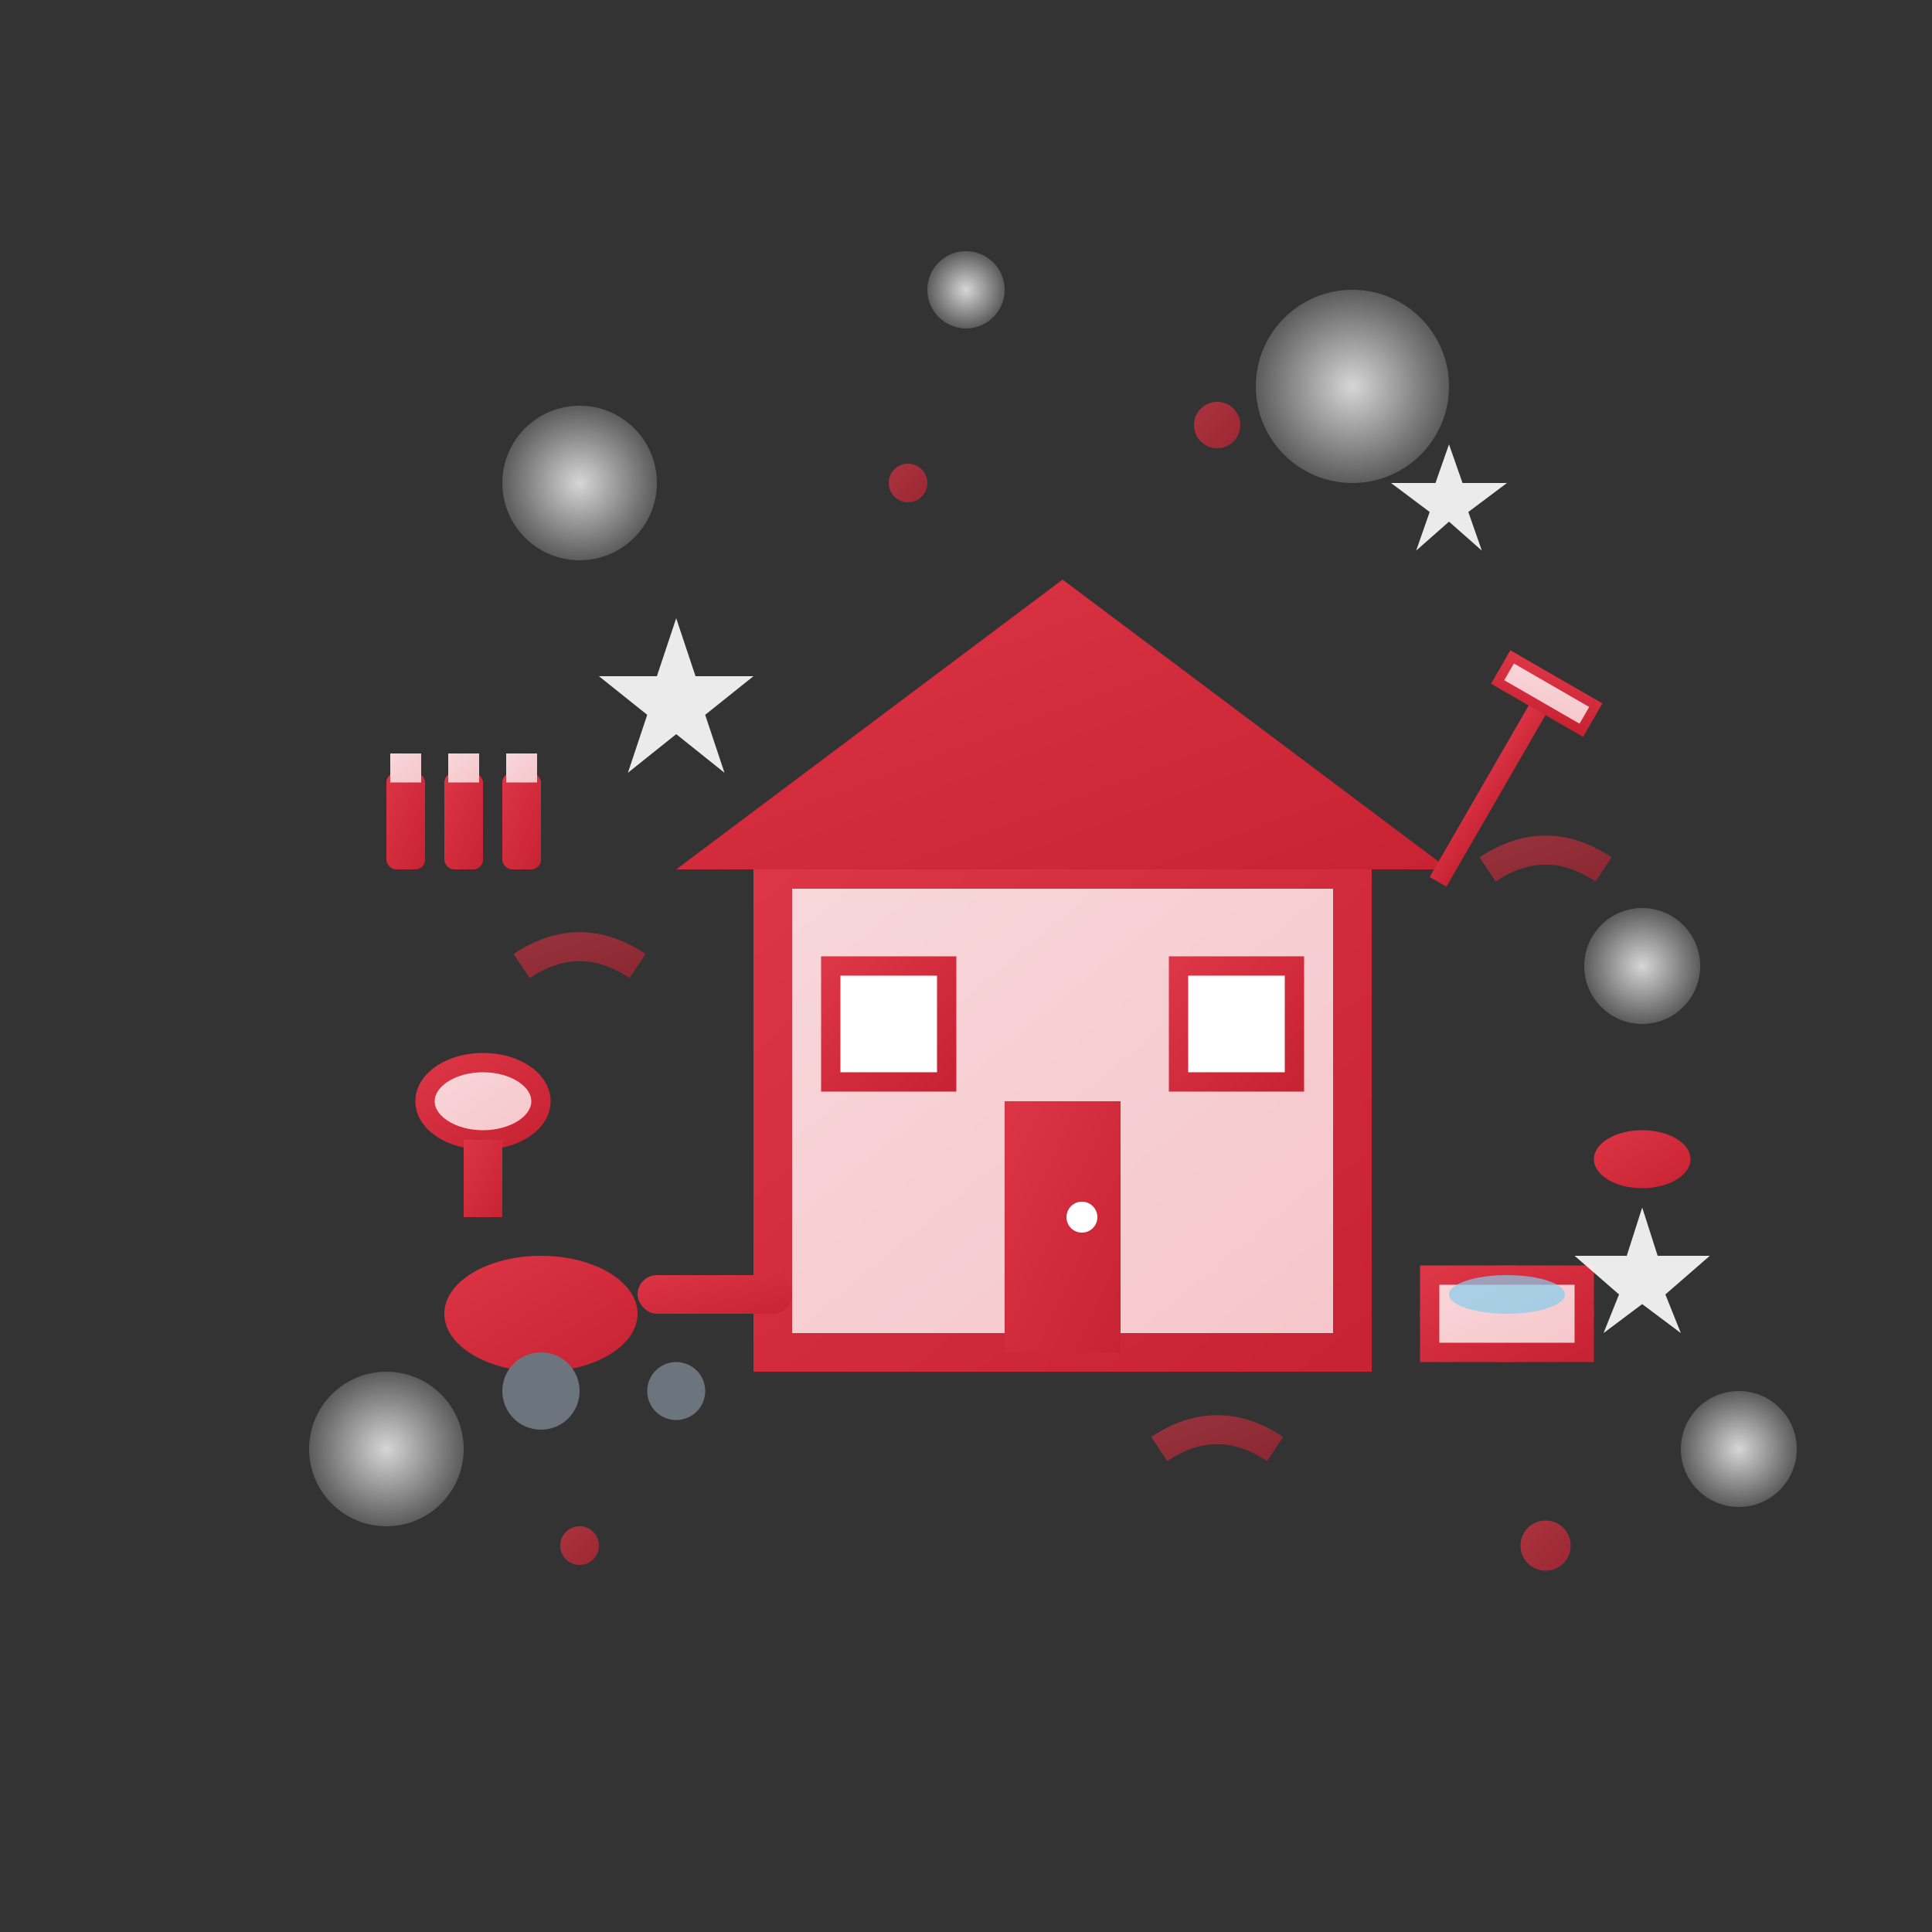 <svg xmlns="http://www.w3.org/2000/svg" viewBox="0 0 100 100" width="100" height="100">
    <rect x="0" y="0" width="100" height="100" fill="#333333" stroke="none"/>
    <defs>
        <linearGradient id="generalGrad" x1="0%" y1="0%" x2="100%" y2="100%">
            <stop offset="0%" style="stop-color:#dc3545;stop-opacity:1" />
            <stop offset="100%" style="stop-color:#c82333;stop-opacity:1" />
        </linearGradient>
        <linearGradient id="generalAccent" x1="0%" y1="0%" x2="100%" y2="100%">
            <stop offset="0%" style="stop-color:#f8d7da;stop-opacity:1" />
            <stop offset="100%" style="stop-color:#f5c6cb;stop-opacity:1" />
        </linearGradient>
        <radialGradient id="bubble" cx="50%" cy="50%" r="50%">
            <stop offset="0%" style="stop-color:#ffffff;stop-opacity:0.8" />
            <stop offset="100%" style="stop-color:#ffffff;stop-opacity:0.2" />
        </radialGradient>
    </defs>
    
    <!-- General/Deep cleaning concept -->
    <g transform="translate(15,10)">
        <!-- Central house icon for comprehensive cleaning -->
        <rect x="25" y="35" width="30" height="25" fill="url(#generalAccent)" stroke="url(#generalGrad)" stroke-width="2"/>
        
        <!-- Roof -->
        <polygon points="20,35 40,20 60,35" fill="url(#generalGrad)"/>
        
        <!-- Door -->
        <rect x="37" y="47" width="6" height="13" fill="url(#generalGrad)"/>
        <circle cx="41" cy="53" r="0.8" fill="#fff"/>
        
        <!-- Windows -->
        <rect x="28" y="40" width="6" height="6" fill="#fff" stroke="url(#generalGrad)" stroke-width="1"/>
        <rect x="46" y="40" width="6" height="6" fill="#fff" stroke="url(#generalGrad)" stroke-width="1"/>
        
        <!-- Multiple cleaning tools around the house -->
        
        <!-- Vacuum cleaner -->
        <g transform="translate(10,55)">
            <ellipse cx="3" cy="3" rx="5" ry="3" fill="url(#generalGrad)"/>
            <rect x="8" y="1" width="8" height="2" fill="url(#generalGrad)" rx="1"/>
            <circle cx="3" cy="7" r="2" fill="#6c757d"/>
            <circle cx="10" cy="7" r="1.5" fill="#6c757d"/>
        </g>
        
        <!-- Mop and bucket -->
        <g transform="translate(60,50)">
            <!-- Bucket -->
            <ellipse cx="3" cy="8" rx="4" ry="2" fill="url(#generalAccent)" stroke="url(#generalGrad)" stroke-width="1"/>
            <rect x="-1" y="6" width="8" height="4" fill="url(#generalAccent)" stroke="url(#generalGrad)" stroke-width="1"/>
            
            <!-- Mop -->
            <line x1="10" y1="15" x2="10" y2="0" stroke="url(#generalGrad)" stroke-width="2"/>
            <ellipse cx="10" cy="0" rx="2.5" ry="1.5" fill="url(#generalGrad)"/>
            
            <!-- Soapy water -->
            <ellipse cx="3" cy="7" rx="3" ry="1" fill="#87ceeb" opacity="0.7"/>
        </g>
        
        <!-- Cleaning chemicals/supplies -->
        <g transform="translate(5,30)">
            <!-- Spray bottles -->
            <rect x="0" y="0" width="2" height="5" fill="url(#generalGrad)" rx="0.5"/>
            <rect x="3" y="0" width="2" height="5" fill="url(#generalGrad)" rx="0.5"/>
            <rect x="6" y="0" width="2" height="5" fill="url(#generalGrad)" rx="0.5"/>
            
            <!-- Bottle tops -->
            <rect x="0.2" y="-1" width="1.6" height="1.5" fill="url(#generalAccent)"/>
            <rect x="3.2" y="-1" width="1.6" height="1.5" fill="url(#generalAccent)"/>
            <rect x="6.2" y="-1" width="1.6" height="1.5" fill="url(#generalAccent)"/>
        </g>
        
        <!-- Window washing squeegee -->
        <g transform="translate(65,25) rotate(30)">
            <rect x="0" y="0" width="1" height="12" fill="url(#generalGrad)"/>
            <rect x="-2" y="0" width="5" height="1.5" fill="url(#generalAccent)" stroke="url(#generalGrad)" stroke-width="0.5"/>
        </g>
        
        <!-- Scrub brushes -->
        <g transform="translate(8,45)">
            <ellipse cx="2" cy="2" rx="3" ry="2" fill="url(#generalAccent)" stroke="url(#generalGrad)" stroke-width="1"/>
            <rect x="1" y="4" width="2" height="4" fill="url(#generalGrad)"/>
        </g>
        
        <!-- Comprehensive cleaning bubbles -->
        <g fill="url(#bubble)">
            <circle cx="15" cy="15" r="4"/>
            <circle cx="55" cy="10" r="5"/>
            <circle cx="70" cy="40" r="3"/>
            <circle cx="5" cy="65" r="4"/>
            <circle cx="75" cy="65" r="3"/>
            <circle cx="35" cy="5" r="2"/>
        </g>
        
        <!-- Large sparkles indicating deep clean -->
        <g fill="#fff" opacity="0.9">
            <g transform="translate(20,25)">
                <path d="M0,-3 L1,0 L4,0 L1.5,2 L2.5,5 L0,3 L-2.5,5 L-1.5,2 L-4,0 L-1,0 Z"/>
            </g>
            <g transform="translate(60,15)">
                <path d="M0,-2 L0.7,0 L3,0 L1,1.5 L1.7,3.5 L0,2 L-1.7,3.5 L-1,1.5 L-3,0 L-0.7,0 Z"/>
            </g>
            <g transform="translate(70,55)">
                <path d="M0,-2.5 L0.8,0 L3.5,0 L1.2,2 L2,4 L0,2.5 L-2,4 L-1.2,2 L-3.5,0 L-0.8,0 Z"/>
            </g>
        </g>
        
        <!-- Motion lines indicating thorough cleaning action -->
        <g stroke="url(#generalGrad)" stroke-width="1.5" fill="none" opacity="0.6">
            <path d="M12,40 Q15,38 18,40"/>
            <path d="M62,35 Q65,33 68,35"/>
            <path d="M45,65 Q48,63 51,65"/>
        </g>
        
        <!-- Additional small cleaning indicators -->
        <g fill="url(#generalGrad)" opacity="0.7">
            <circle cx="32" cy="15" r="1"/>
            <circle cx="48" cy="12" r="1.2"/>
            <circle cx="15" cy="70" r="1"/>
            <circle cx="65" cy="70" r="1.3"/>
        </g>
    </g>
</svg>
